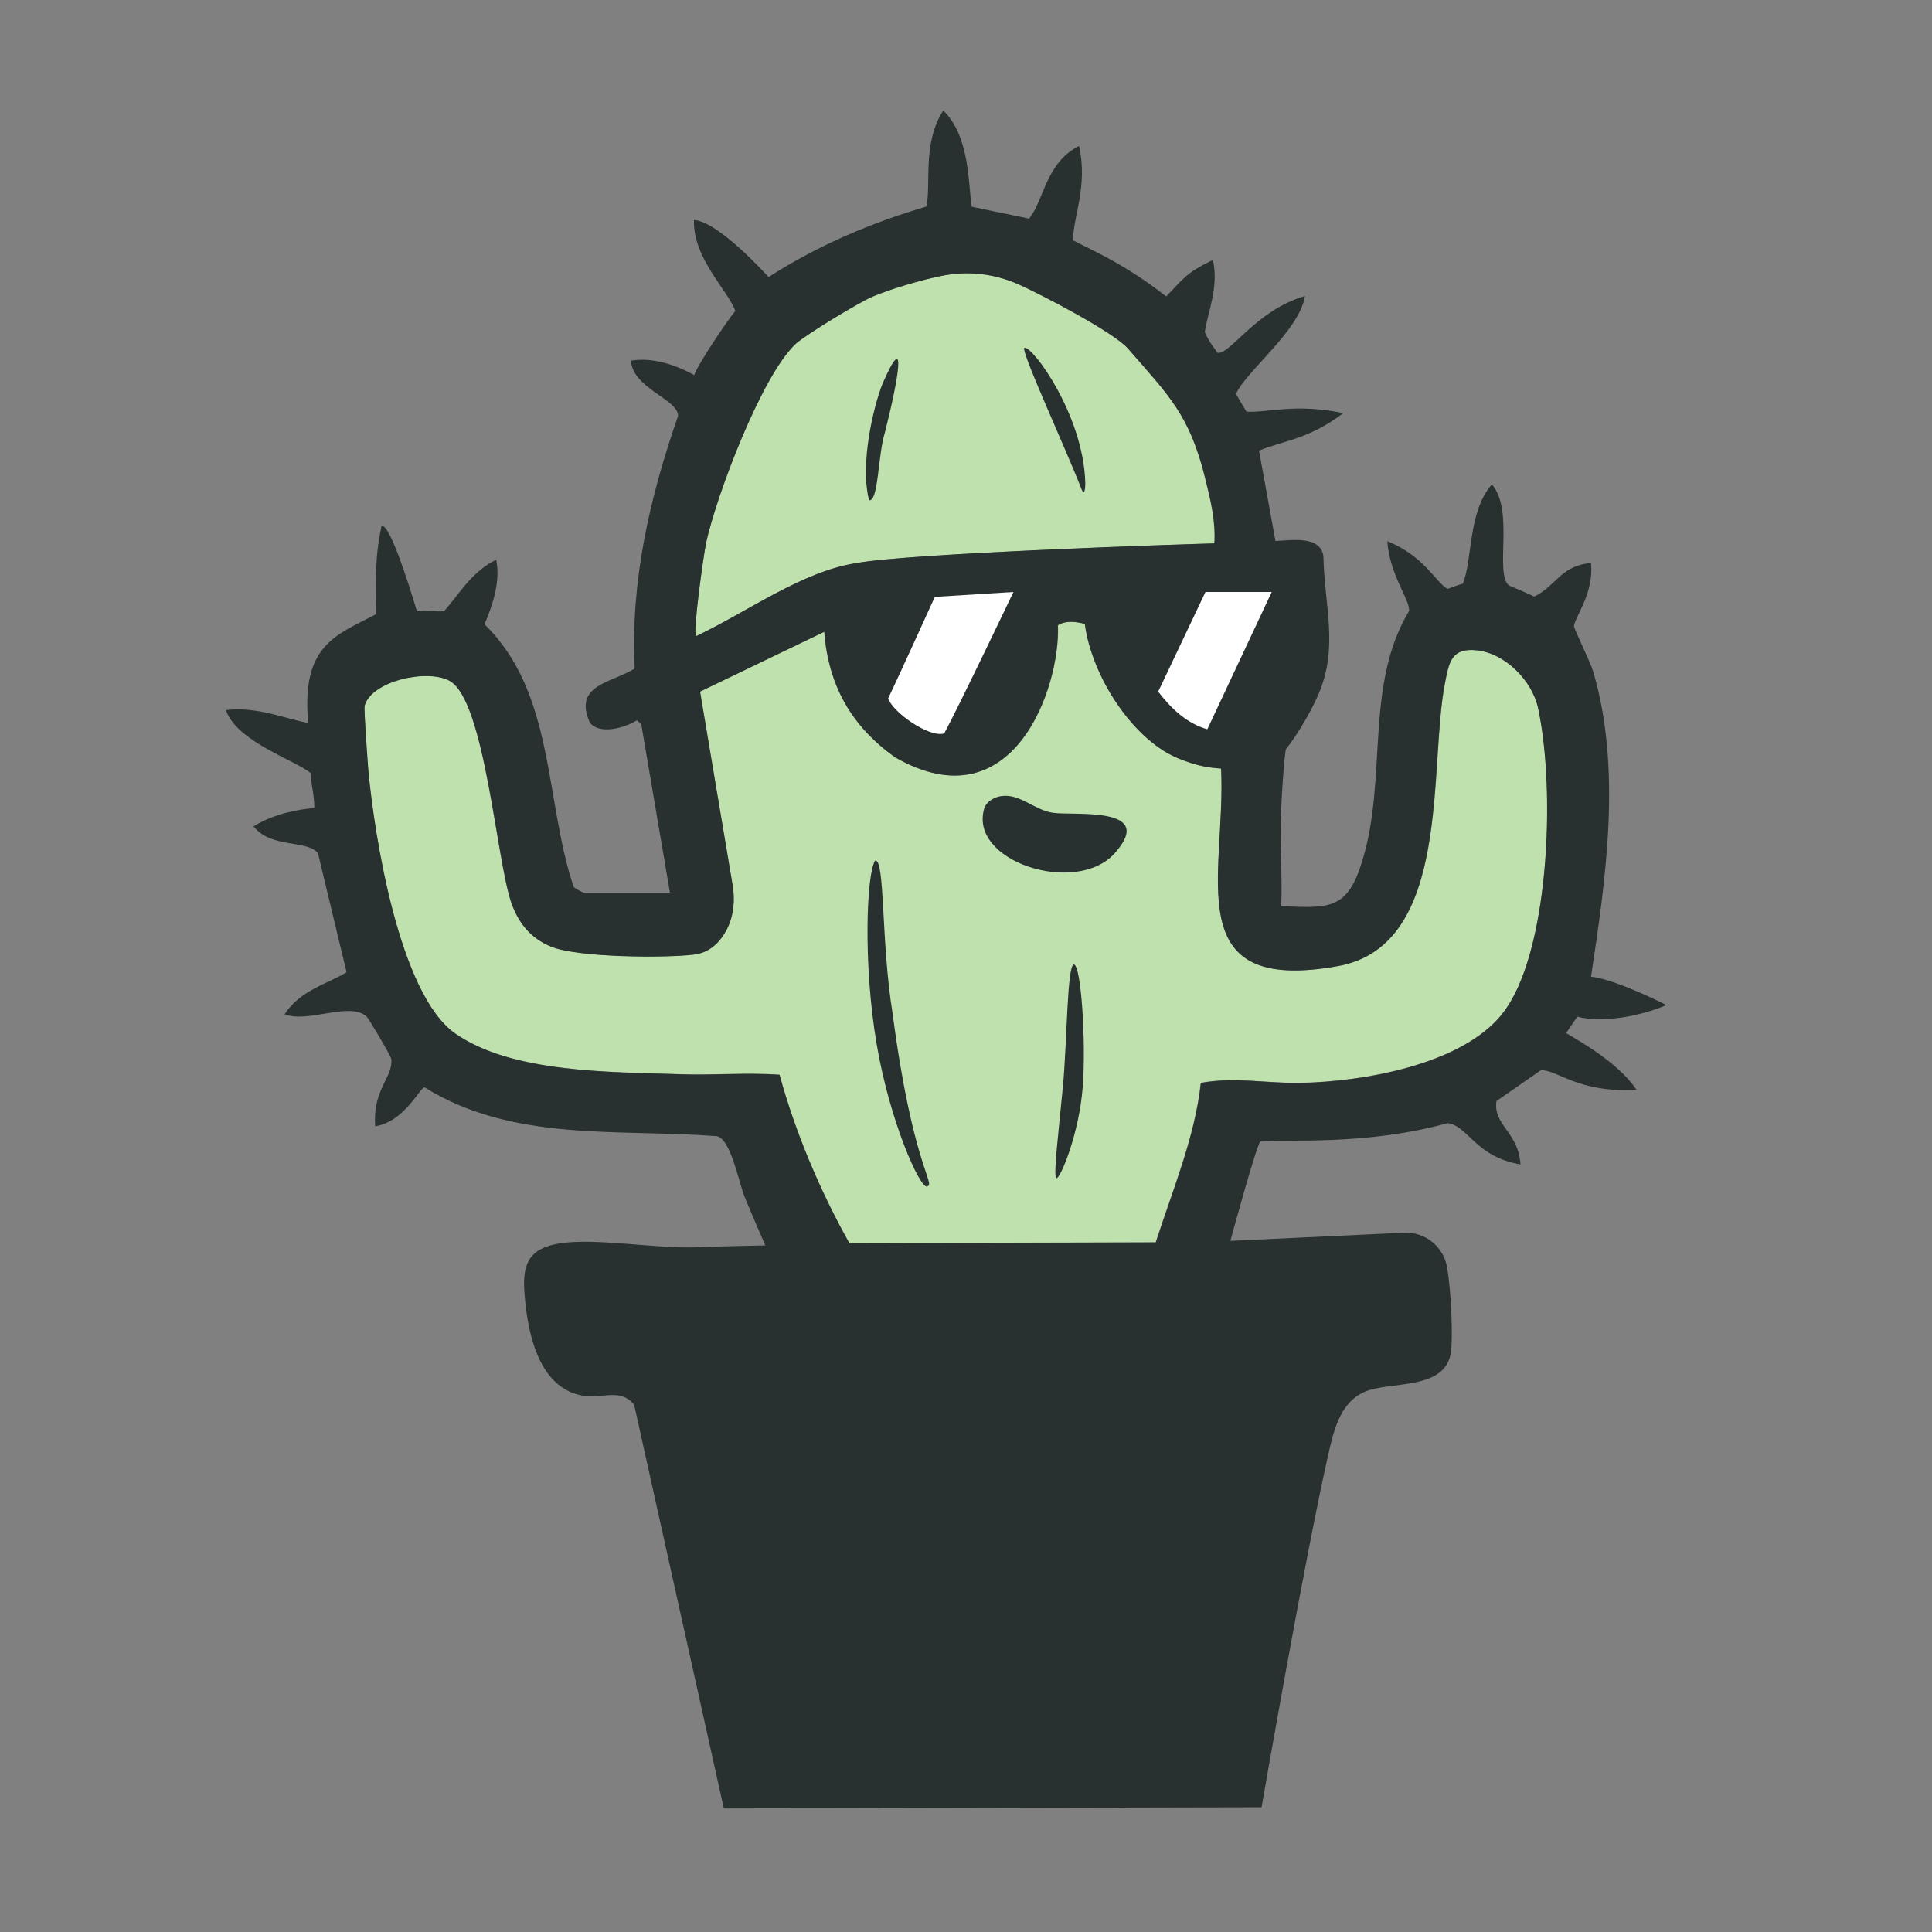<svg viewBox="0 0 114 114" xmlns="http://www.w3.org/2000/svg" data-name="Layer 1" id="Layer_1">
  <rect x="0" y="0" width="114" height="114" fill="#808080" stroke="none"/>
  <defs>
    <style>
      .cls-1 {
        fill: #283030;
      }

      .cls-2 {
        fill: #fff;
      }

      .cls-3 {
        fill: #bee1ad;
      }
    </style>
  </defs>
  <path d="M71.12,28.28c.31,1.24.61,2.48.53,3.78,0,0-17.94.56-21.14,1.17-3.18.49-6.35,2.84-9.44,4.31-.2-.22.45-4.84.6-5.54.61-2.77,3.26-9.82,5.28-11.71.58-.53,3.72-2.44,4.52-2.78,1.07-.46,2.9-.99,4.03-1.22,1.56-.32,3.07-.17,4.56.47,1.29.57,5.63,2.82,6.5,3.81,2.43,2.8,3.63,3.89,4.57,7.71Z" class="cls-3"></path>
  <path d="M52.85,44.7c6.95,3.96,9.73-4.15,9.58-7.81.43-.27.97-.23,1.59-.08.38,3,2.8,6.94,5.72,8.02.82.31,1.41.46,2.32.52.31,6.26-2.6,13.38,6.92,11.65,6.72-1.23,5.31-11.77,6.29-16.7.24-1.25.39-2.08,1.87-1.93,1.68.17,3.28,1.8,3.63,3.44,1.05,4.92.63,14.6-2.15,18.03-2.41,2.99-8.21,3.98-11.88,4.05-1.96.04-3.86-.37-5.89,0-.34,3.18-1.69,6.4-2.66,9.41l-18.08.05c-1.71-3.05-3.2-6.56-4.12-9.94-1.95-.14-3.91.04-5.86-.03-4.05-.14-9.9-.05-13.27-2.4-3.3-2.3-4.77-11.63-5.13-15.49-.04-.51-.28-3.66-.22-3.86.41-1.47,3.72-2.19,5.02-1.46,2.07,1.16,2.75,10.52,3.63,13.08.43,1.22,1.14,2.1,2.35,2.6,1.56.64,6.65.68,8.42.47.95-.11,1.56-.74,1.96-1.51.4-.8.48-1.72.33-2.59l-1.92-11.42,7.33-3.53c.24,3.17,1.61,5.59,4.2,7.42Z" class="cls-3"></path>
  <path d="M98.28,59.28h0s-2.95-1.5-4.4-1.65h0c.88-5.81,1.82-12.25.13-18-.17-.58-1.14-2.52-1.14-2.7.13-.65,1.18-1.95,1.01-3.71h0c-1.79.15-2.08,1.38-3.35,1.98-.32-.15-.87-.4-1.49-.65-.87-.73.33-4.42-1.01-5.97h0c-1.43,1.63-1.14,4.55-1.72,5.86-.33.09-.74.26-.9.31-.71-.41-1.36-1.93-3.55-2.82h0c.14,2.02,1.37,3.5,1.28,4.13-2.64,4.4-1.25,9.84-2.76,14.75-.88,2.88-1.92,2.78-4.78,2.66h0c.08-1.86-.11-3.76-.01-5.62.05-.98.14-2.72.28-3.63.61-.76,1.48-2.19,1.94-3.28,1.18-2.78.34-5.18.28-8.1-.15-1.29-1.99-.94-2.83-.92h0l-.97-5.33c1.38-.58,2.92-.65,4.97-2.21h0c-2.8-.6-4.52-.01-5.71-.09-.13-.2-.36-.6-.62-1.05.63-1.37,3.75-3.74,4.07-5.77h0c-2.89.83-4.41,3.47-5.16,3.35-.32-.48-.45-.56-.75-1.22.14-1.06.85-2.66.48-4.26h0c-1.68.8-1.79,1.19-2.76,2.15-2.52-1.98-4.54-2.79-5.49-3.31-.02-1.33.89-3.2.35-5.57h0c-1.99,1.02-2.05,3.2-2.95,4.29l-3.38-.7c-.21-1.2-.08-4.13-1.68-5.68h0c-1.26,1.94-.7,4.38-1,5.67-3.27.96-6.44,2.31-9.31,4.16,0,0-2.93-3.28-4.4-3.37h0c-.07,2.26,1.99,4.13,2.44,5.37-.52.61-2.31,3.31-2.42,3.78h0c-1.2-.64-2.48-1.05-3.74-.85h0c.1,1.65,2.81,2.28,2.78,3.27-1.68,4.83-2.81,9.73-2.56,14.9-1.41.87-3.64.95-2.64,3.2.58.72,2.07.3,2.77-.15l.26.24,1.69,9.93h-5.09c-.05,0-.52-.25-.59-.33-1.72-5.12-1.1-11.45-5.26-15.5.43-1.04.96-2.44.69-3.81h0c-1.49.69-2.38,2.31-3.08,3.03-.46.08-1.02-.13-1.6.01h0s-1.55-5.32-2.09-5.02c-.46,2.16-.28,3.44-.32,5.19-2.32,1.23-4.44,1.79-4,6.42h0c-1.38-.25-3.04-.99-4.86-.76h0c.64,1.87,4.05,2.93,5.02,3.73-.01.71.19,1.13.2,2.05h0c-.9.07-2.36.32-3.59,1.08h0c1.04,1.32,3.12.77,3.8,1.58l1.69,7.03c-1.17.71-2.71,1.04-3.66,2.48h0c1.43.54,3.85-.78,4.85.14.11.1,1.44,2.34,1.45,2.5.11,1.11-1.11,1.75-.95,3.97h0c1.74-.28,2.63-2.29,2.91-2.3,5.22,3.24,11.36,2.44,17.24,2.88.84.16,1.3,2.74,1.65,3.59.37.92,1.22,2.86,1.22,2.86,0,0-2.77.05-4.17.11-2.38.08-5.95-.58-8.04-.22-1.62.28-2.1,1.09-2.02,2.67.14,2.28.72,5.77,3.38,6.29,1.18.24,2.3-.48,3.11.56l5.29,23.81,31.73-.07h0s2.64-15.25,4.02-21.18c.31-1.35.76-2.74,2.01-3.31,1.48-.7,4.92-.02,5.16-2.48.07-.74.05-3.08-.24-4.87-.2-1.23-1.3-2.13-2.56-2.06l-10.23.48h0s1.55-5.72,1.77-5.86c1.68-.16,6.22.25,11.06-1.09,1.24.2,1.6,1.97,4.29,2.44h0c-.13-1.94-1.63-2.31-1.42-3.74l2.62-1.82c1.02-.03,2.13,1.34,5.65,1.16h0c-1.08-1.61-3.4-2.9-4.16-3.35l.66-.97c1.16.32,3.27.15,5.28-.69ZM41.67,32c.61-2.77,3.26-9.82,5.28-11.71.58-.53,3.72-2.44,4.52-2.78,1.07-.46,2.9-.99,4.03-1.22,1.56-.32,3.07-.17,4.56.47,1.29.57,5.63,2.82,6.5,3.81,2.43,2.8,3.63,3.89,4.57,7.71.31,1.24.61,2.48.53,3.78,0,0-.07,0-.21.01-1.97.05-17.93.58-20.94,1.16-3.18.49-6.35,2.84-9.44,4.31h0c-.2-.22.45-4.84.6-5.54ZM88.63,59.85c-2.41,2.99-8.21,3.98-11.88,4.05-1.96.04-3.86-.37-5.89,0-.34,3.18-1.69,6.4-2.66,9.41l-18.08.05c-1.71-3.05-3.2-6.56-4.12-9.94-1.95-.14-3.91.04-5.86-.03-4.05-.14-9.9-.05-13.27-2.4-3.3-2.3-4.77-11.63-5.13-15.49-.04-.51-.28-3.66-.22-3.86.41-1.47,3.72-2.19,5.02-1.46,2.07,1.16,2.75,10.52,3.63,13.08.43,1.22,1.14,2.1,2.35,2.6,1.56.64,6.65.68,8.42.47.95-.11,1.56-.74,1.96-1.51.4-.8.48-1.72.33-2.59l-1.92-11.42.79-.38h0l6.54-3.15h0c.24,3.17,1.61,5.59,4.2,7.42,6.95,3.96,9.73-4.15,9.58-7.81.43-.27.97-.23,1.59-.08.19,1.49.89,3.24,1.91,4.73,1.02,1.49,2.35,2.76,3.81,3.29.82.31,1.41.46,2.32.52h0c.31,6.26-2.6,13.38,6.92,11.65,6.72-1.23,5.31-11.77,6.29-16.7.24-1.25.39-2.08,1.87-1.93,1.67.17,3.28,1.78,3.63,3.43,1.05,4.91.64,14.62-2.14,18.05Z" class="cls-1"></path>
  <path d="M54.71,70.01c-.43.14-2.21-3.86-2.98-8.39-.81-4.74-.6-10.04-.1-10.83.6-.21.35,4.8,1.04,9.02,1.17,8.91,2.54,10.03,2.05,10.19Z" class="cls-1"></path>
  <path d="M59.04,46.98c1.12-.19,1.98.82,3.09.98,1.26.18,6.14-.42,3.65,2.38-2.27,2.56-8.74.48-7.68-2.71.16-.36.58-.59.94-.65Z" class="cls-1"></path>
  <path d="M63.37,56.91c.42.05.72,4.52.52,7.19-.21,2.83-1.34,5.47-1.55,5.42s.11-2.58.38-5.43c.25-2.67.24-7.23.66-7.18Z" class="cls-1"></path>
  <path d="M60.45,20.52c.47-.11,3.49,3.96,3.59,8,0,.29-.05.77-.21.38-.9-2.34-3.67-8.31-3.38-8.38Z" class="cls-1"></path>
  <path d="M51.28,29.52c-.55-2.13.25-5.5.79-6.87,1.48-3.38.95-.3.14,2.89-.41,1.31-.37,4.04-.92,3.98Z" class="cls-1"></path>
  <path d="M55.16,35.22s-2.19,4.83-2.75,5.98c.22.79,2.39,2.34,3.3,2.08.72-1.29,4.09-8.35,4.09-8.35l-4.64.29Z" class="cls-2"></path>
  <path d="M75.05,34.93h-3.92l-2.79,5.88c.75.98,1.68,1.88,2.9,2.22l3.8-8.1Z" class="cls-2"></path>
</svg>